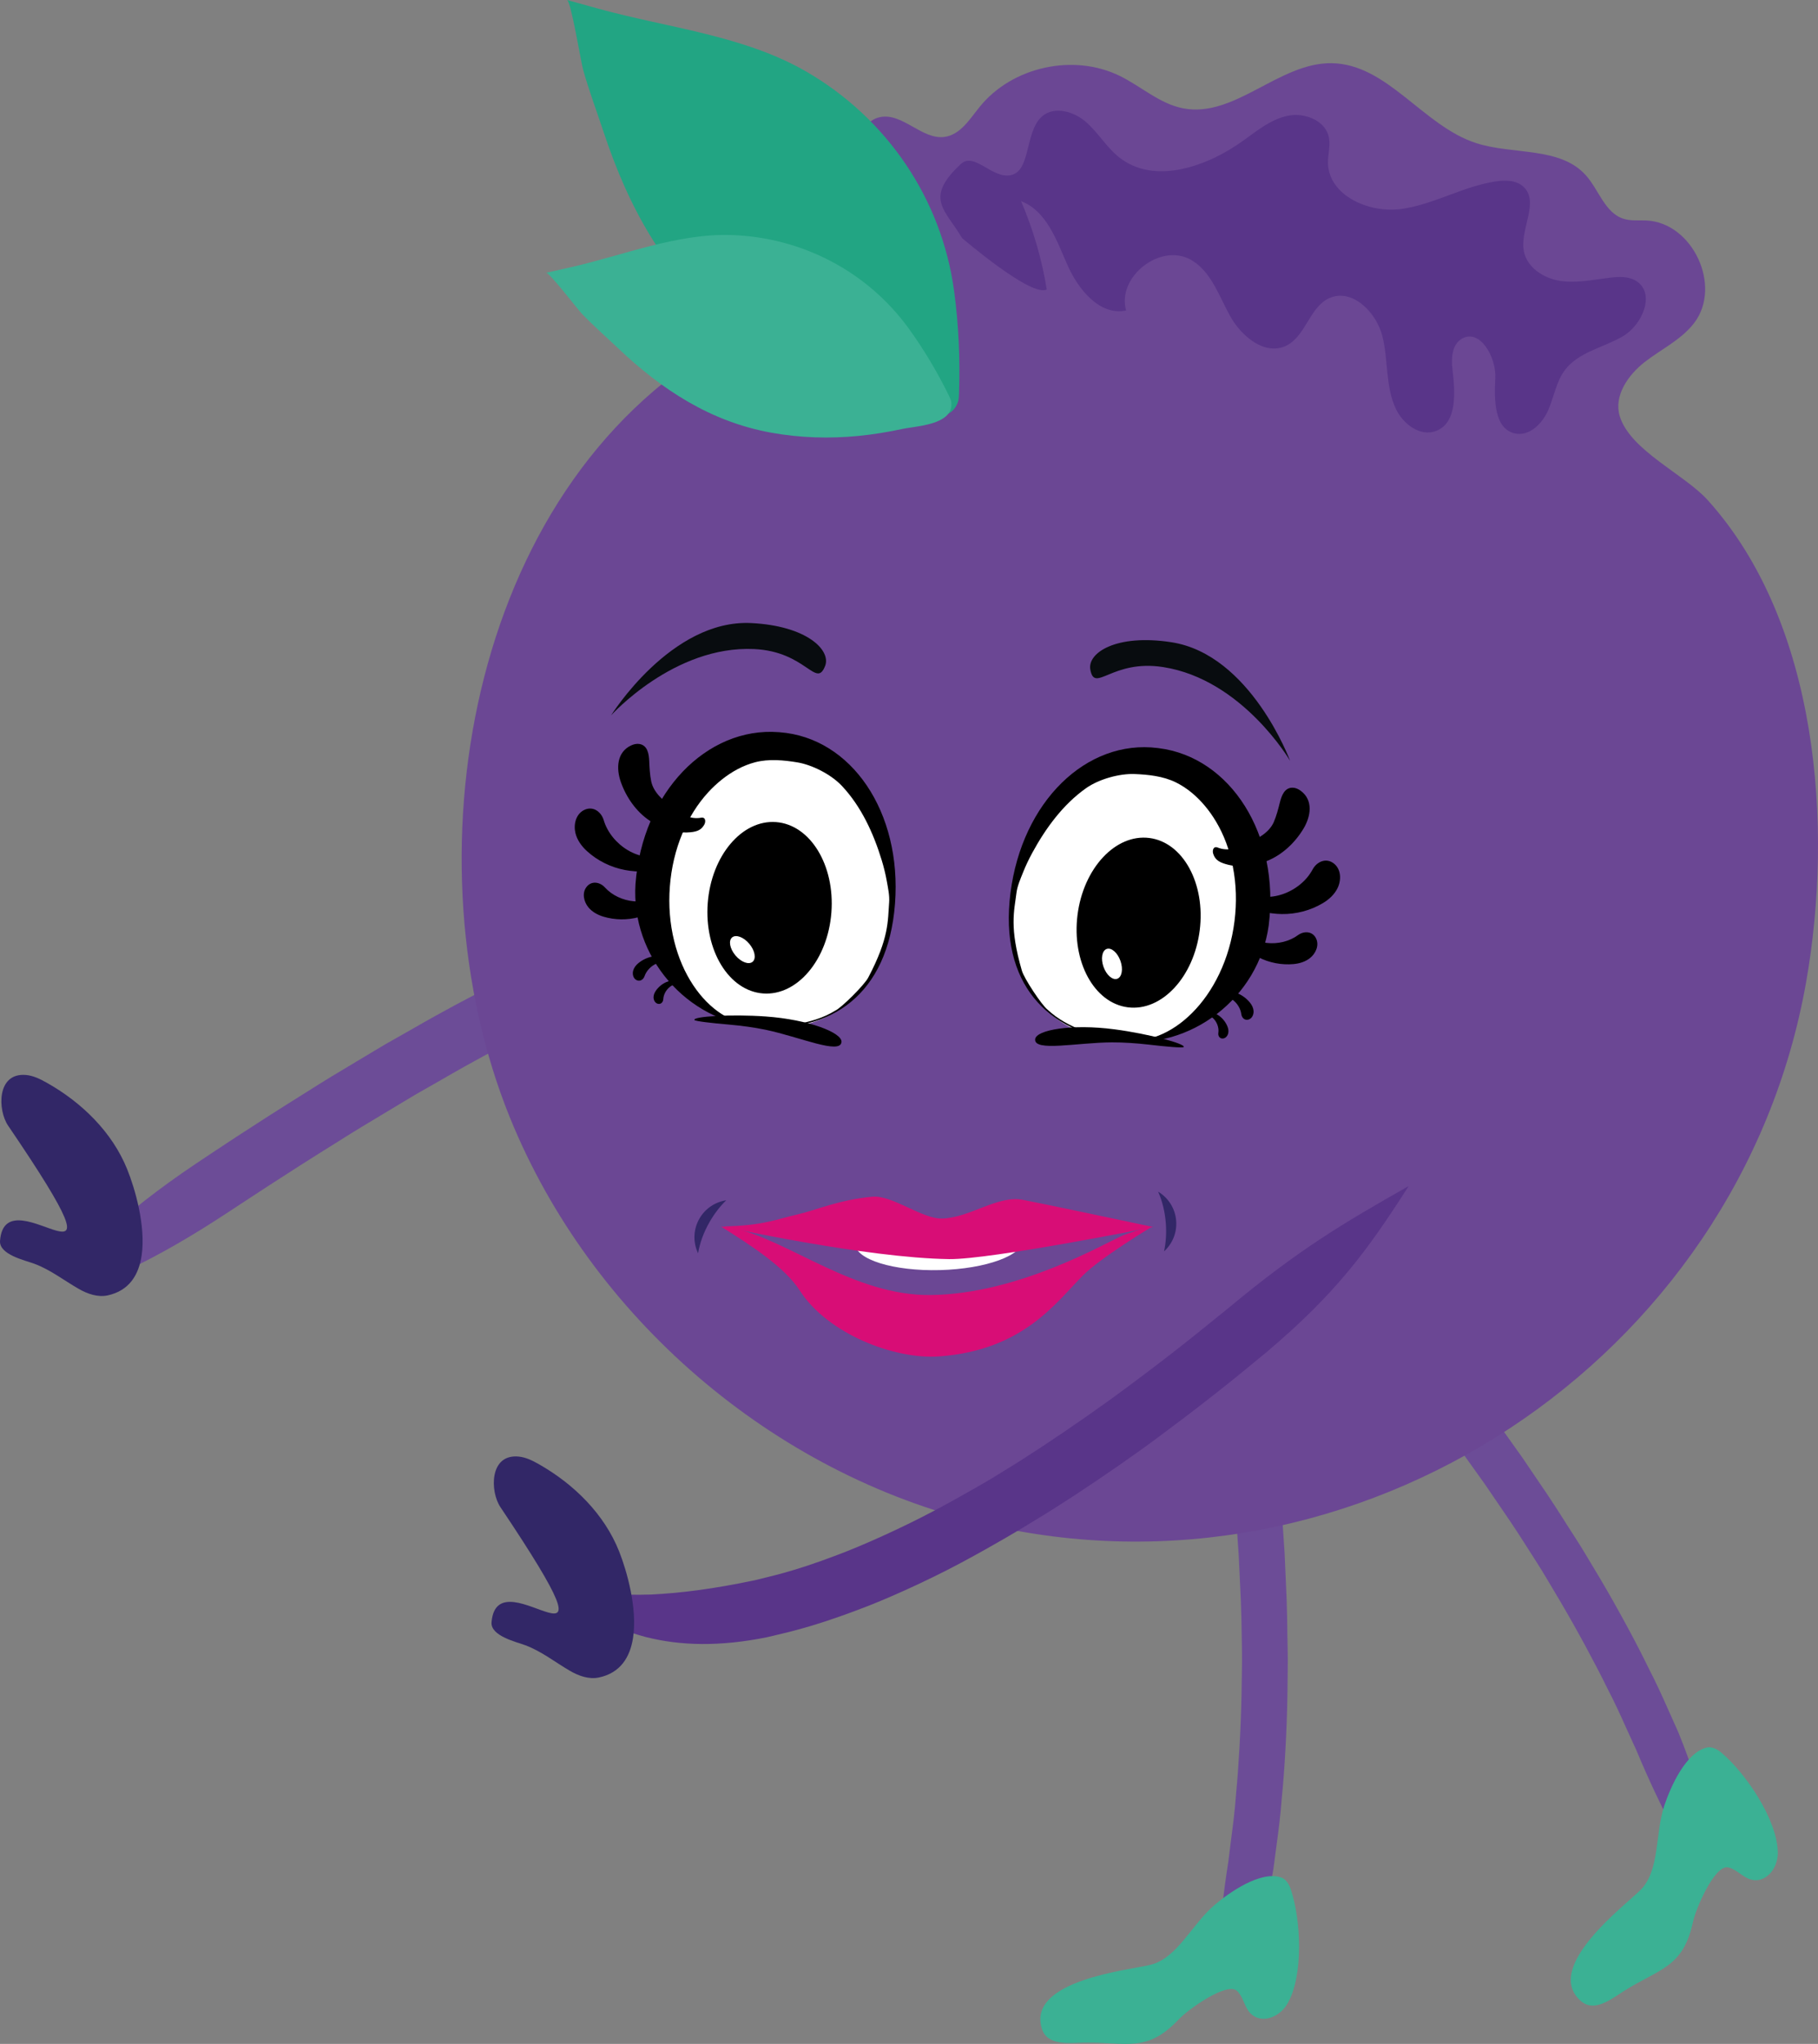 <?xml version="1.0" encoding="UTF-8"?> <svg xmlns="http://www.w3.org/2000/svg" width="1912" height="2149" viewBox="0 0 1912 2149" fill="none"><rect x="0" y="0" width="1912" height="2149" fill="#808080" stroke="none"/> <g clip-path="url(#clip0)"> <path d="M920.371 935.633C943.848 925.141 934.277 889.453 908.763 892.647C908.407 892.69 908.055 892.736 907.7 892.782C871.876 895.97 835.069 904.456 789.287 918.878C781.63 921.594 771.571 925.159 756.955 930.344C742.332 935.517 723.079 942.147 697.788 952.787C667.135 964.62 616.486 986.846 574.304 1007.53C553.322 1018.07 533.9 1027.22 520.258 1034.67C506.555 1042.01 498.015 1046.58 498.015 1046.58C498.015 1046.58 469.123 1061.35 433.351 1082.04C424.361 1087.14 414.884 1092.51 405.239 1097.98C395.735 1103.66 386.062 1109.44 376.537 1115.13C357.427 1126.44 339.049 1137.61 323.986 1147.23C262.381 1185.63 225.28 1210.69 205.828 1223.64C166.019 1250.41 136.664 1273.65 110.326 1297.91C91.427 1315.32 112.166 1345.87 135.331 1334.76C167.572 1319.29 199.99 1300.83 239.694 1274.72C259.107 1262.07 295.966 1237.33 356.603 1199.6C371.477 1190.16 389.523 1179.2 408.238 1168.09C417.571 1162.48 427.047 1156.79 436.362 1151.2C445.78 1145.83 455.033 1140.55 463.812 1135.54C498.763 1115.17 526.816 1100.67 526.816 1100.67C526.816 1100.67 535.153 1096.25 548.544 1089.16C561.877 1081.94 580.757 1073.16 601.181 1062.96C642.212 1042.99 691.246 1021.56 720.76 1009.97C745.193 999.638 763.715 993.231 777.786 988.196C791.839 983.112 801.505 979.612 808.868 976.95C852.754 962.667 886.464 949.295 918.711 936.38C919.262 936.129 919.817 935.881 920.371 935.633Z" fill="#6C4C97"></path> <path d="M1760.24 1924.74C1769.9 1942.42 1797.18 1932.7 1793.09 1912.98C1793.03 1912.7 1792.97 1912.43 1792.92 1912.16C1788.18 1884.38 1779.24 1856.17 1765.1 1821.32C1762.5 1815.51 1759.09 1807.88 1754.12 1796.79C1749.17 1785.69 1742.78 1771.07 1732.88 1751.99C1721.71 1728.8 1701.18 1690.64 1682.38 1658.99C1672.83 1643.27 1664.46 1628.67 1657.79 1618.49C1651.2 1608.25 1647.09 1601.86 1647.09 1601.86C1647.09 1601.86 1633.74 1580.23 1615.33 1553.59C1610.79 1546.89 1606 1539.82 1601.12 1532.63C1596.09 1525.57 1590.97 1518.38 1585.92 1511.3C1575.89 1497.08 1566.01 1483.43 1557.56 1472.27C1523.7 1426.57 1501.79 1399.17 1490.46 1384.79C1467.06 1355.38 1447.06 1333.91 1426.46 1314.87C1411.67 1301.2 1389.1 1319.31 1399.24 1336.71C1413.35 1360.92 1429.8 1385.07 1452.69 1414.44C1463.78 1428.81 1485.42 1456.04 1518.69 1501.03C1527 1512.05 1536.69 1525.46 1546.55 1539.37C1551.51 1546.31 1556.55 1553.36 1561.5 1560.28C1566.29 1567.3 1570.99 1574.19 1575.46 1580.73C1593.56 1606.75 1606.65 1627.75 1606.65 1627.75C1606.65 1627.75 1610.62 1633.98 1617 1643.99C1623.48 1653.95 1631.52 1668.15 1640.77 1683.45C1658.94 1714.24 1678.75 1751.19 1689.66 1773.52C1699.26 1791.95 1705.43 1806.01 1710.24 1816.68C1715.1 1827.34 1718.44 1834.67 1720.98 1840.25C1734.89 1873.63 1747.45 1899.11 1759.56 1923.49C1759.78 1923.91 1760.01 1924.32 1760.24 1924.74Z" fill="#6C4C97"></path> <path d="M1280.94 2050.22C1279.9 2070.34 1308.22 2076.37 1315.08 2057.42C1315.17 2057.16 1315.27 2056.89 1315.36 2056.63C1325.89 2030.49 1333.07 2001.79 1339.3 1964.7C1340.14 1958.39 1341.23 1950.1 1342.81 1938.05C1344.41 1926.01 1346.63 1910.21 1348.21 1888.77C1350.86 1863.16 1353.39 1819.91 1353.96 1783.1C1354.07 1764.71 1354.6 1747.89 1354.26 1735.72C1354.02 1723.54 1353.87 1715.96 1353.87 1715.96C1353.87 1715.96 1353.84 1690.53 1352.14 1658.2C1351.78 1650.11 1351.4 1641.59 1351.02 1632.9C1350.44 1624.25 1349.85 1615.44 1349.27 1606.77C1348.18 1589.4 1346.92 1572.6 1345.57 1558.66C1340.7 1502 1336.42 1467.18 1334.3 1448.99C1329.8 1411.68 1324.02 1382.92 1316.46 1355.9C1311.04 1336.51 1282.33 1340.1 1281.84 1360.23C1281.16 1388.24 1282.5 1417.43 1286.59 1454.44C1288.51 1472.49 1292.65 1507.02 1297.4 1562.77C1298.69 1576.52 1299.92 1593.01 1301.02 1610.03C1301.6 1618.54 1302.2 1627.18 1302.79 1635.67C1303.19 1644.16 1303.58 1652.5 1303.95 1660.41C1305.72 1692.05 1305.86 1716.79 1305.86 1716.79C1305.86 1716.79 1305.97 1724.18 1306.16 1736.05C1306.45 1747.93 1305.86 1764.23 1305.71 1782.12C1305.04 1817.87 1302.53 1859.71 1300.12 1884.44C1298.63 1905.17 1296.51 1920.38 1295.02 1931.99C1293.56 1943.6 1292.56 1951.6 1291.8 1957.68C1286.14 1993.4 1283.48 2021.68 1281.01 2048.79C1280.99 2049.27 1280.96 2049.74 1280.94 2050.22Z" fill="#6C4C97"></path> <path d="M148.955 1320.04C145.947 1340.39 135.944 1357.01 113.382 1361.95C102.919 1364.24 92.028 1360.44 82.738 1355.11C67.089 1346.13 53.15 1335.08 36.062 1328.71C26.319 1325.09 -1.125 1319.2 0.036 1304.51C5.941 1229.8 149.969 1391.49 8.486 1183.46C-2.457 1167.37 -3.722 1127.56 27.302 1130.25C34.962 1130.91 42.062 1134.42 48.77 1138.17C85.727 1158.86 117.885 1190.07 133.754 1229.34C141.975 1249.68 153.519 1289.16 148.955 1320.04Z" fill="#322767"></path> <path d="M1400.57 66.442C1459.28 67.334 1496.51 132.313 1552.37 150.434C1591.38 163.091 1640.81 153.827 1668.03 184.505C1681.63 199.827 1687.95 223.853 1707.48 230.033C1715.22 232.483 1723.58 231.43 1731.69 231.825C1780.18 234.183 1811.24 300.65 1781.94 339.349C1768.5 357.091 1747.38 366.937 1729.81 380.593C1712.24 394.246 1697.04 416.195 1703.47 437.496C1714.38 473.582 1771.34 498.468 1796.03 525.851C1912.59 655.061 1928.37 869.475 1899.45 1032.95C1829.02 1430.93 1427.15 1695.81 1033.35 1601.9C812.594 1549.26 621.489 1385.09 536.186 1174.8C427.747 907.488 489.596 515.925 758.304 360.928C806.995 332.841 861.686 314.75 922.06 309.201C939.862 307.566 960.052 305.731 971.027 291.622C985.254 273.335 974.687 245.901 958.622 229.206C942.557 212.512 921.325 200.323 909.624 180.325C897.924 160.329 902.947 127.716 925.659 123.128C949.47 118.32 969.832 147.527 993.849 143.877C1010.22 141.387 1020 125.073 1030.44 112.21C1064.69 69.98 1129.26 55.877 1178.01 79.979C1200.33 91.017 1219.72 109.107 1244.17 113.87C1298.56 124.469 1345.15 65.6 1400.57 66.442Z" fill="#6B4794"></path> <path d="M596.348 0C596.348 0 629.375 9.139 629.412 9.151C701.783 29.177 781.805 37.109 847.621 75.079C932.442 124.013 990.249 208.788 1003.41 305.688C1008.3 341.658 1009.86 378.097 1008.57 414.364C1008.46 417.546 1008.31 420.798 1007.11 423.751C1003.43 432.831 996.323 436.8 987.731 437.802C968.747 440.016 942.507 427.747 929.879 424.131C910.258 418.508 890.909 411.902 872.048 404.092C834.649 388.614 799.245 368.327 767.467 343.208C700.129 289.983 661.282 218.8 634.763 138.692C627.516 116.801 619.326 95.072 613.166 72.954C611.01 65.199 600.495 1.148 596.348 0Z" fill="#22A583"></path> <path d="M992.604 439.442C980.708 447.711 958.777 448.899 949.044 451C933.916 454.261 918.619 456.767 903.219 458.295C872.682 461.327 841.758 460.433 811.53 455.012C747.476 443.524 696.04 409.842 649.649 365.784C636.971 353.745 623.721 342.15 611.69 329.569C607.472 325.158 577.526 286.107 574.344 286.824C574.344 286.824 599.689 281.119 599.72 281.112C655.26 268.608 711.587 245.283 769.164 247.118C843.37 249.482 912.34 285.467 955.816 345.528C971.951 367.823 986.035 391.619 998.148 416.322C999.211 418.491 1000.27 420.717 1000.53 423.121C1001.32 430.505 997.989 435.699 992.604 439.442Z" fill="#3BB194"></path> <path d="M1011.89 250.385C993.749 219.986 971.837 208.474 1010.47 172.513C1023.91 160.006 1041.26 185.045 1059.61 184.577C1085.21 183.927 1076.67 139.143 1096 122.321C1108.8 111.17 1129.44 117.154 1142.22 128.332C1155 139.511 1163.69 154.897 1177.01 165.426C1214.15 194.778 1269.44 175.346 1307.84 147.654C1322.4 137.156 1336.91 125.276 1354.5 121.696C1372.09 118.116 1393.75 126.553 1397.53 144.099C1399.44 152.916 1396.55 162.027 1396.65 171.046C1397.03 205.601 1439.88 224.537 1474.1 219.692C1508.32 214.847 1539.23 195.675 1573.42 190.693C1583.44 189.235 1594.8 189.428 1602.2 196.334C1619.32 212.321 1598.42 240.735 1602.57 263.79C1605.69 281.174 1623.41 292.664 1640.87 295.326C1658.34 297.987 1676.02 294.003 1693.56 291.932C1703.04 290.811 1713.39 290.447 1721.33 295.758C1741.08 308.969 1727.34 341.479 1706.86 353.527C1686.38 365.575 1660.18 370.01 1645.88 388.992C1636.62 401.291 1634.36 417.354 1628.17 431.454C1621.99 445.554 1608.25 459.097 1593.22 455.725C1571.25 450.795 1571.49 420.111 1572.63 397.622C1573.77 375.133 1555.94 344.477 1536.88 356.473C1526.71 362.877 1526.18 377.348 1527.64 389.283C1530.58 413.207 1532.46 445.193 1509.76 453.315C1493.31 459.201 1475.6 445.757 1468.09 429.984C1456.85 406.375 1460.24 378.533 1453.8 353.19C1447.35 327.847 1421.54 302.59 1397.8 313.569C1377.06 323.168 1373.14 353.803 1352.49 363.603C1330.41 374.08 1305.71 353.855 1293.83 332.499C1281.94 311.147 1273.81 285.363 1252.6 273.217C1220.6 254.89 1174.33 290.965 1184.31 326.466C1156.55 332.27 1133.85 304.247 1122.47 278.264C1111.1 252.281 1100.39 221.502 1073.84 211.512C1086.62 241.173 1095.72 272.421 1100.86 304.311C1085.05 313.233 1011.89 250.385 1011.89 250.385Z" fill="#593589"></path> <path d="M684.174 924.545C677.993 1005.52 730.455 1075.56 801.35 1080.96C872.244 1086.37 933.328 1043.4 940.903 944.134C947.084 863.156 894.622 793.124 823.727 787.715C752.836 782.304 690.355 843.565 684.174 924.545Z" fill="white"></path> <path d="M838.512 801.555C853.968 804.1 873.944 814.108 885.412 826.288C905.75 847.895 918.697 876.202 927.309 904.452C929.509 911.67 931.322 919.008 932.651 926.435C933.907 933.451 935.668 941.558 935.123 948.709C933.619 968.429 935.209 985.898 913.22 1027.67C909.741 1034.93 884.864 1059.77 878.379 1062.62C853.818 1077.87 819.323 1080.25 794.238 1078.34C769.155 1076.42 746.009 1061.35 729.068 1035.88C720.075 1022.36 713.343 1006.75 709.064 989.487C704.522 971.167 702.984 951.879 704.488 932.159C705.992 912.439 710.442 893.607 717.711 876.19C724.562 859.772 733.583 845.365 744.523 833.366C749.05 828.402 753.954 823.771 759.216 819.591C769.517 811.404 781.309 804.832 794.084 801.472C801.35 799.561 808.955 799.001 816.582 799.221C823.976 799.43 831.385 800.382 838.512 801.555ZM818.83 769.796C743.464 764.045 675.709 832.934 668.345 929.399C663.359 1005.68 722.308 1074.1 797.674 1079.85C873.041 1085.6 933.913 1046.69 941.273 950.222C948.634 853.757 895.443 775.639 820.073 769.891L818.83 769.796Z" fill="black"></path> <path d="M816.233 864.36C780.321 861.619 748.131 899.731 744.333 949.485C740.535 999.238 766.569 1041.79 802.48 1044.53C838.392 1047.27 870.583 1009.16 874.38 959.409C878.178 909.655 852.145 867.1 816.233 864.36Z" fill="black"></path> <path d="M769.974 985.615C765.956 988.992 767.52 997.466 773.468 1004.54C779.416 1011.62 787.495 1014.62 791.514 1011.24C795.532 1007.86 793.967 999.389 788.019 992.313C782.071 985.237 773.992 982.238 769.974 985.615Z" fill="white"></path> <path d="M735.763 872.376C737.677 871.193 739.319 869.497 740.704 867.013C742.48 863.825 742.106 858.885 737.374 859.733C725.876 861.797 716.782 856.196 707.826 849.495C697.948 842.108 687.436 833.612 684.888 821.546C683.485 814.903 683.065 807.072 682.79 800.353C682.477 792.804 681.127 783.637 672.425 782.225C669.509 781.754 666.504 782.495 663.821 783.729C648.577 790.742 647.967 808.058 652.877 822.067C658.544 838.234 669.12 853.476 683.47 863.016C691.779 868.541 701.164 872.657 711.018 874.406C715.97 875.285 721.043 875.551 726.054 875.055C729.845 874.679 733.071 874.038 735.763 872.376Z" fill="black"></path> <path d="M700.83 909.098C702.469 907.751 703.74 906.048 704.606 903.767C705.718 900.839 704.383 896.952 699.926 898.621C673.285 908.593 642.653 888.242 634.946 862.376C632.279 853.418 623.54 846.937 614.112 851.758C605.512 856.156 603.058 867.034 605.181 875.851C606.97 883.272 611.665 889.737 617.307 894.876C628.425 905.004 642.451 911.925 657.223 914.718C669.98 917.135 690.067 917.952 700.83 909.098Z" fill="black"></path> <path d="M702.4 944.42C703.141 942.821 703.481 941.088 703.309 939.067C703.089 936.473 700.691 934.041 697.952 936.895C681.575 953.951 651.301 949.718 636.219 933.104C630.997 927.352 622.117 925.637 616.785 932.641C611.924 939.03 613.995 948.064 618.76 953.911C622.77 958.829 628.614 961.984 634.694 963.806C646.67 967.399 659.672 967.54 671.746 964.321C682.172 961.54 697.521 954.928 702.4 944.42Z" fill="black"></path> <path d="M705.534 1008.43C706.181 1009 706.671 1009.72 706.986 1010.66C707.39 1011.88 706.781 1013.44 704.989 1012.69C694.287 1008.17 681.444 1015.95 677.864 1026.38C676.623 1029.99 672.948 1032.49 669.183 1030.36C665.75 1028.42 664.929 1023.94 665.946 1020.38C666.801 1017.38 668.825 1014.82 671.214 1012.82C675.922 1008.87 681.763 1006.29 687.837 1005.39C693.083 1004.63 701.292 1004.63 705.534 1008.43Z" fill="black"></path> <path d="M714.539 1031.15C715.148 1031.44 715.669 1031.88 716.107 1032.52C716.67 1033.35 716.545 1034.65 715.038 1034.46C706.027 1033.36 698.042 1041.96 697.579 1050.56C697.42 1053.54 695.19 1056.2 691.907 1055.4C688.911 1054.68 687.337 1051.49 687.34 1048.59C687.34 1046.16 688.317 1043.8 689.683 1041.78C692.378 1037.81 696.213 1034.62 700.59 1032.65C704.367 1030.95 710.538 1029.2 714.539 1031.15Z" fill="black"></path> <path d="M730.344 1072.41C730.999 1073.72 747.793 1075.63 767.157 1077.31C779.409 1078.37 793.48 1080.26 805.186 1082.71C841.071 1090.23 883.808 1109.18 885 1095.58C885.854 1085.84 850.563 1071.95 805.232 1068.73C768.844 1066.16 728.478 1068.69 730.344 1072.41Z" fill="black"></path> <path d="M867.762 700.243C858.233 724.358 847.905 684.982 793.115 682.422C708.83 678.478 642.652 752.194 642.652 752.194C642.652 752.194 705.669 650.982 789.945 655.095C848.753 657.964 874.274 683.76 867.762 700.243Z" fill="#080C0F"></path> <path d="M1319.74 965.274C1309.55 1045.85 1244.11 1103.94 1173.57 1095.02C1103.03 1086.11 1051.81 1031.76 1064.3 932.985C1074.49 852.412 1139.92 794.324 1210.46 803.239C1281 812.154 1329.93 884.701 1319.74 965.274Z" fill="white"></path> <path d="M1215.16 815.935C1222.68 817.249 1230.02 819.325 1236.75 822.651C1248.59 828.504 1258.83 837.309 1267.28 847.391C1271.6 852.542 1275.47 858.061 1278.91 863.834C1287.22 877.781 1293.17 893.706 1296.59 911.163C1300.22 929.685 1300.8 949.026 1298.32 968.648C1295.84 988.269 1290.46 1006.86 1282.33 1023.89C1274.68 1039.95 1264.95 1053.89 1253.43 1065.34C1231.73 1086.89 1206.02 1097.02 1181.07 1093.86C1156.11 1090.71 1122.8 1081.46 1101.79 1061.59C1096.01 1057.5 1076.62 1028.17 1074.66 1020.37C1061.5 975.036 1066.56 958.241 1069.04 938.619C1069.94 931.505 1073.29 923.915 1075.93 917.291C1078.72 910.281 1081.97 903.454 1085.57 896.827C1099.67 870.881 1118.04 845.743 1142.29 828.654C1155.97 819.019 1177.55 813.222 1193.2 813.828C1200.43 814.107 1207.87 814.661 1215.16 815.935ZM1217.62 786.504C1142.63 777.025 1074.85 842.889 1062.72 938.87C1050.58 1034.85 1102.41 1085.18 1177.4 1094.66C1252.39 1104.14 1323.86 1048.93 1334.28 973.195C1346.41 877.214 1293.85 796.138 1218.86 786.66L1217.62 786.504Z" fill="black"></path> <path d="M1186.23 1059.12C1221.72 1063.6 1255.53 1027.38 1261.74 978.212C1267.96 929.045 1244.23 885.552 1208.74 881.066C1173.25 876.581 1139.45 912.803 1133.23 961.97C1127.02 1011.14 1150.75 1054.63 1186.23 1059.12Z" fill="black"></path> <path d="M1175.03 1029.08C1179.94 1027.33 1181.44 1018.9 1178.36 1010.25C1175.29 1001.6 1168.82 996 1163.9 997.744C1158.99 999.488 1157.5 1007.92 1160.57 1016.57C1163.64 1025.22 1170.12 1030.82 1175.03 1029.08Z" fill="white"></path> <path d="M1279.66 903.817C1278.02 902.276 1276.75 900.282 1275.9 897.572C1274.79 894.093 1276.15 889.328 1280.61 891.107C1291.46 895.434 1301.5 891.768 1311.62 887.003C1322.78 881.748 1334.78 875.534 1339.7 864.221C1342.4 857.994 1344.39 850.408 1346 843.879C1347.82 836.547 1350.99 827.837 1359.79 828.198C1362.74 828.321 1365.54 829.65 1367.92 831.396C1381.45 841.322 1378.57 858.411 1370.95 871.148C1362.16 885.848 1348.74 898.662 1332.77 905.131C1323.52 908.876 1313.5 911.026 1303.5 910.766C1298.47 910.634 1293.45 909.877 1288.64 908.386C1284.99 907.262 1281.96 905.985 1279.66 903.817Z" fill="black"></path> <path d="M1306.51 946.794C1305.18 945.147 1304.28 943.22 1303.89 940.813C1303.38 937.72 1305.47 934.183 1309.5 936.712C1333.6 951.823 1367.69 938.029 1380.43 914.233C1384.84 905.991 1394.7 901.394 1402.97 908.01C1410.52 914.043 1410.74 925.191 1406.89 933.405C1403.65 940.317 1397.75 945.707 1391.19 949.612C1378.27 957.305 1363.14 961.274 1348.11 961.047C1335.13 960.851 1315.28 957.627 1306.51 946.794Z" fill="black"></path> <path d="M1297.9 981.091C1297.49 979.376 1297.51 977.609 1298.08 975.661C1298.82 973.165 1301.65 971.263 1303.76 974.608C1316.39 994.6 1346.9 996.524 1365 983.272C1371.27 978.684 1380.32 978.785 1384.13 986.714C1387.62 993.948 1383.77 1002.39 1377.94 1007.15C1373.02 1011.17 1366.66 1013.09 1360.34 1013.66C1347.89 1014.77 1335.12 1012.31 1323.94 1006.73C1314.28 1001.92 1300.57 992.362 1297.9 981.091Z" fill="black"></path> <path d="M1281.99 1043.16C1281.24 1043.6 1280.62 1044.21 1280.12 1045.07C1279.48 1046.18 1279.77 1047.83 1281.67 1047.45C1293.06 1045.17 1304.08 1055.37 1305.5 1066.3C1305.99 1070.09 1309.09 1073.27 1313.21 1071.94C1316.96 1070.73 1318.66 1066.51 1318.38 1062.81C1318.14 1059.7 1316.67 1056.79 1314.73 1054.35C1310.91 1049.54 1305.71 1045.83 1299.93 1043.75C1294.95 1041.94 1286.91 1040.3 1281.99 1043.16Z" fill="black"></path> <path d="M1268.61 1063.62C1267.96 1063.79 1267.36 1064.11 1266.8 1064.65C1266.08 1065.35 1265.94 1066.65 1267.46 1066.77C1276.5 1067.49 1282.61 1077.52 1281.33 1086.04C1280.89 1088.99 1282.54 1092.04 1285.92 1091.92C1289 1091.82 1291.18 1089.01 1291.76 1086.17C1292.25 1083.78 1291.76 1081.28 1290.83 1079.03C1288.99 1074.6 1285.87 1070.7 1281.98 1067.89C1278.62 1065.47 1272.92 1062.52 1268.61 1063.62Z" fill="black"></path> <path d="M1244.85 1100.88C1243.95 1102.03 1227.11 1100.53 1207.81 1098.29C1195.59 1096.88 1181.42 1095.91 1169.46 1095.96C1132.8 1096.13 1087.13 1106.13 1088.69 1092.57C1089.81 1082.85 1127.17 1076.31 1172.22 1082.26C1208.39 1087.03 1247.43 1097.6 1244.85 1100.88Z" fill="black"></path> <path d="M1146.68 703.886C1151.18 729.421 1169.2 692.919 1223.39 701.393C1306.75 714.43 1356.8 799.919 1356.8 799.919C1356.8 799.919 1315.37 688.129 1231.98 675.257C1173.79 666.277 1143.61 686.435 1146.68 703.886Z" fill="#080C0F"></path> <path d="M1076.12 1303.09C1076.55 1319.68 1037.3 1334.15 988.448 1335.4C939.603 1336.65 899.66 1324.21 899.234 1307.62C898.808 1291.03 937.024 1294.45 985.869 1293.2C1034.71 1291.95 1075.7 1286.5 1076.12 1303.09Z" fill="white"></path> <path d="M760.18 1289.52C802.466 1288.65 814.942 1282.35 839.408 1276.71C858.092 1272.41 882.274 1261.47 917.421 1258.24C938.595 1256.29 970.168 1282.14 991.415 1281.21C1020.99 1279.92 1049.33 1256.4 1075.79 1261.53C1097.63 1265.76 1167.83 1280.52 1212.84 1290.1C1212.84 1290.1 1041.97 1324.42 998.249 1323.85C910.597 1322.7 760.18 1289.52 760.18 1289.52Z" fill="#D80D76"></path> <path d="M1210.54 1290.38C1204.17 1290.39 1184.67 1297.42 1181.2 1298.87C1162.23 1306.81 1071.59 1360.71 978.46 1361.62C898.732 1362.4 830.916 1305.06 772.825 1291.58L758.242 1289.61C789.466 1309.11 825.501 1332.51 840.929 1356.61C870.29 1402.46 940.802 1429.59 987.735 1426.15C1076.53 1419.64 1110.8 1369.21 1138.99 1340.95C1157.73 1322.16 1210.54 1290.38 1210.54 1290.38Z" fill="#D80D76"></path> <path d="M746.311 1284.73C751.377 1275.9 757.371 1268.23 763.785 1262C752.348 1263.74 741.778 1270.47 735.572 1281.29C728.91 1292.89 728.831 1306.47 734.157 1317.71C735.94 1307.13 739.977 1295.76 746.311 1284.73Z" fill="#322767"></path> <path d="M1226.17 1287.09C1226.85 1297.25 1226.12 1306.95 1224.24 1315.7C1232.8 1307.91 1237.85 1296.44 1237.02 1284C1236.12 1270.65 1228.66 1259.31 1217.99 1252.91C1222.38 1262.71 1225.32 1274.41 1226.17 1287.09Z" fill="#322767"></path> <path d="M581.848 1662.55C609.249 1692.32 642.2 1711.45 679.068 1721.17C716.093 1730.56 757.338 1731.32 806.354 1721.48C822.658 1717.44 850.089 1712.44 902.56 1692.49C929.897 1682.53 974.309 1662.63 1010.55 1643.24C1046.79 1623.86 1075.65 1606.3 1075.65 1606.3C1075.65 1606.3 1081.68 1602.62 1091.56 1596.6C1101.52 1590.68 1115 1581.98 1130.14 1572.22C1160.24 1552.48 1196.23 1527.61 1221.08 1508.87C1279.79 1465.44 1314.15 1436.28 1332.38 1421.39C1405.01 1359.84 1437.88 1315.33 1481.49 1247.08C1410.87 1286.99 1364.91 1314.72 1293.25 1374.22C1275.3 1388.58 1241.56 1417.05 1184.44 1459.22C1160.21 1477.4 1125.4 1501.56 1096.42 1520.72C1081.85 1530.18 1068.89 1538.64 1059.36 1544.35C1049.9 1550.19 1044.13 1553.75 1044.13 1553.75C1044.13 1553.75 1016.33 1570.43 981.835 1588.74C947.331 1607.05 905.7 1625.59 880.599 1634.92C832.159 1653.41 808.072 1657.73 793.551 1661.55C750.345 1670.58 716.917 1674.93 684.465 1676.54C652.148 1677.51 620.355 1675.89 581.848 1662.55Z" fill="#593589"></path> <path d="M665.772 1722.06C662.626 1742.39 652.51 1758.94 629.918 1763.73C619.439 1765.95 608.575 1762.07 599.319 1756.68C583.732 1747.6 569.869 1736.45 552.824 1729.97C543.105 1726.27 515.701 1720.2 516.96 1705.53C523.371 1630.85 666.302 1793.52 526.228 1584.53C515.392 1568.37 514.399 1528.55 545.402 1531.45C553.056 1532.17 560.132 1535.72 566.815 1539.52C603.632 1560.46 635.578 1591.89 651.18 1631.26C659.266 1651.65 670.544 1691.21 665.772 1722.06Z" fill="#322767"></path> <path d="M1352.44 1977.42C1354.59 1979.71 1356.28 1982.79 1357.38 1986.05C1368.43 2018.58 1371.14 2077.36 1353.93 2106.84C1344.56 2122.87 1323.03 2129.03 1312.72 2113.88C1308.24 2107.29 1306.47 2097.82 1300.69 2093.02C1289.83 2083.99 1249.67 2112.58 1239.75 2123.11C1205.99 2158.96 1184.48 2146.87 1140 2147.65C1124.27 2147.93 1101.46 2151.22 1095.75 2133.03C1079.67 2081.83 1188.46 2071.28 1210.12 2065.8C1238.3 2058.67 1253.47 2023.25 1277.29 2002.99C1293.43 1989.26 1325.75 1966.8 1347.3 1973.97C1349.22 1974.6 1350.94 1975.82 1352.44 1977.42Z" fill="#3BB194"></path> <path d="M1801.36 1837.68C1804.4 1838.52 1807.43 1840.28 1810.07 1842.5C1836.38 1864.6 1869.17 1913.45 1869.73 1947.58C1870.03 1966.15 1854.81 1982.58 1838.14 1974.96C1830.89 1971.65 1824.46 1964.47 1817.04 1963.36C1803.07 1961.27 1783.55 2006.53 1780.52 2020.68C1770.24 2068.83 1745.57 2069.65 1707.94 2093.36C1694.63 2101.75 1676.83 2116.39 1662.51 2103.79C1622.23 2068.34 1709.79 2002.93 1725.47 1987.02C1745.87 1966.33 1740.48 1928.17 1750.35 1898.5C1757.04 1878.4 1773.03 1842.43 1795.18 1837.39C1797.15 1836.94 1799.26 1837.09 1801.36 1837.68Z" fill="#3BB194"></path> </g> <defs> <clipPath id="clip0"> <rect width="1912" height="2149" fill="white"></rect> </clipPath> </defs> </svg> 